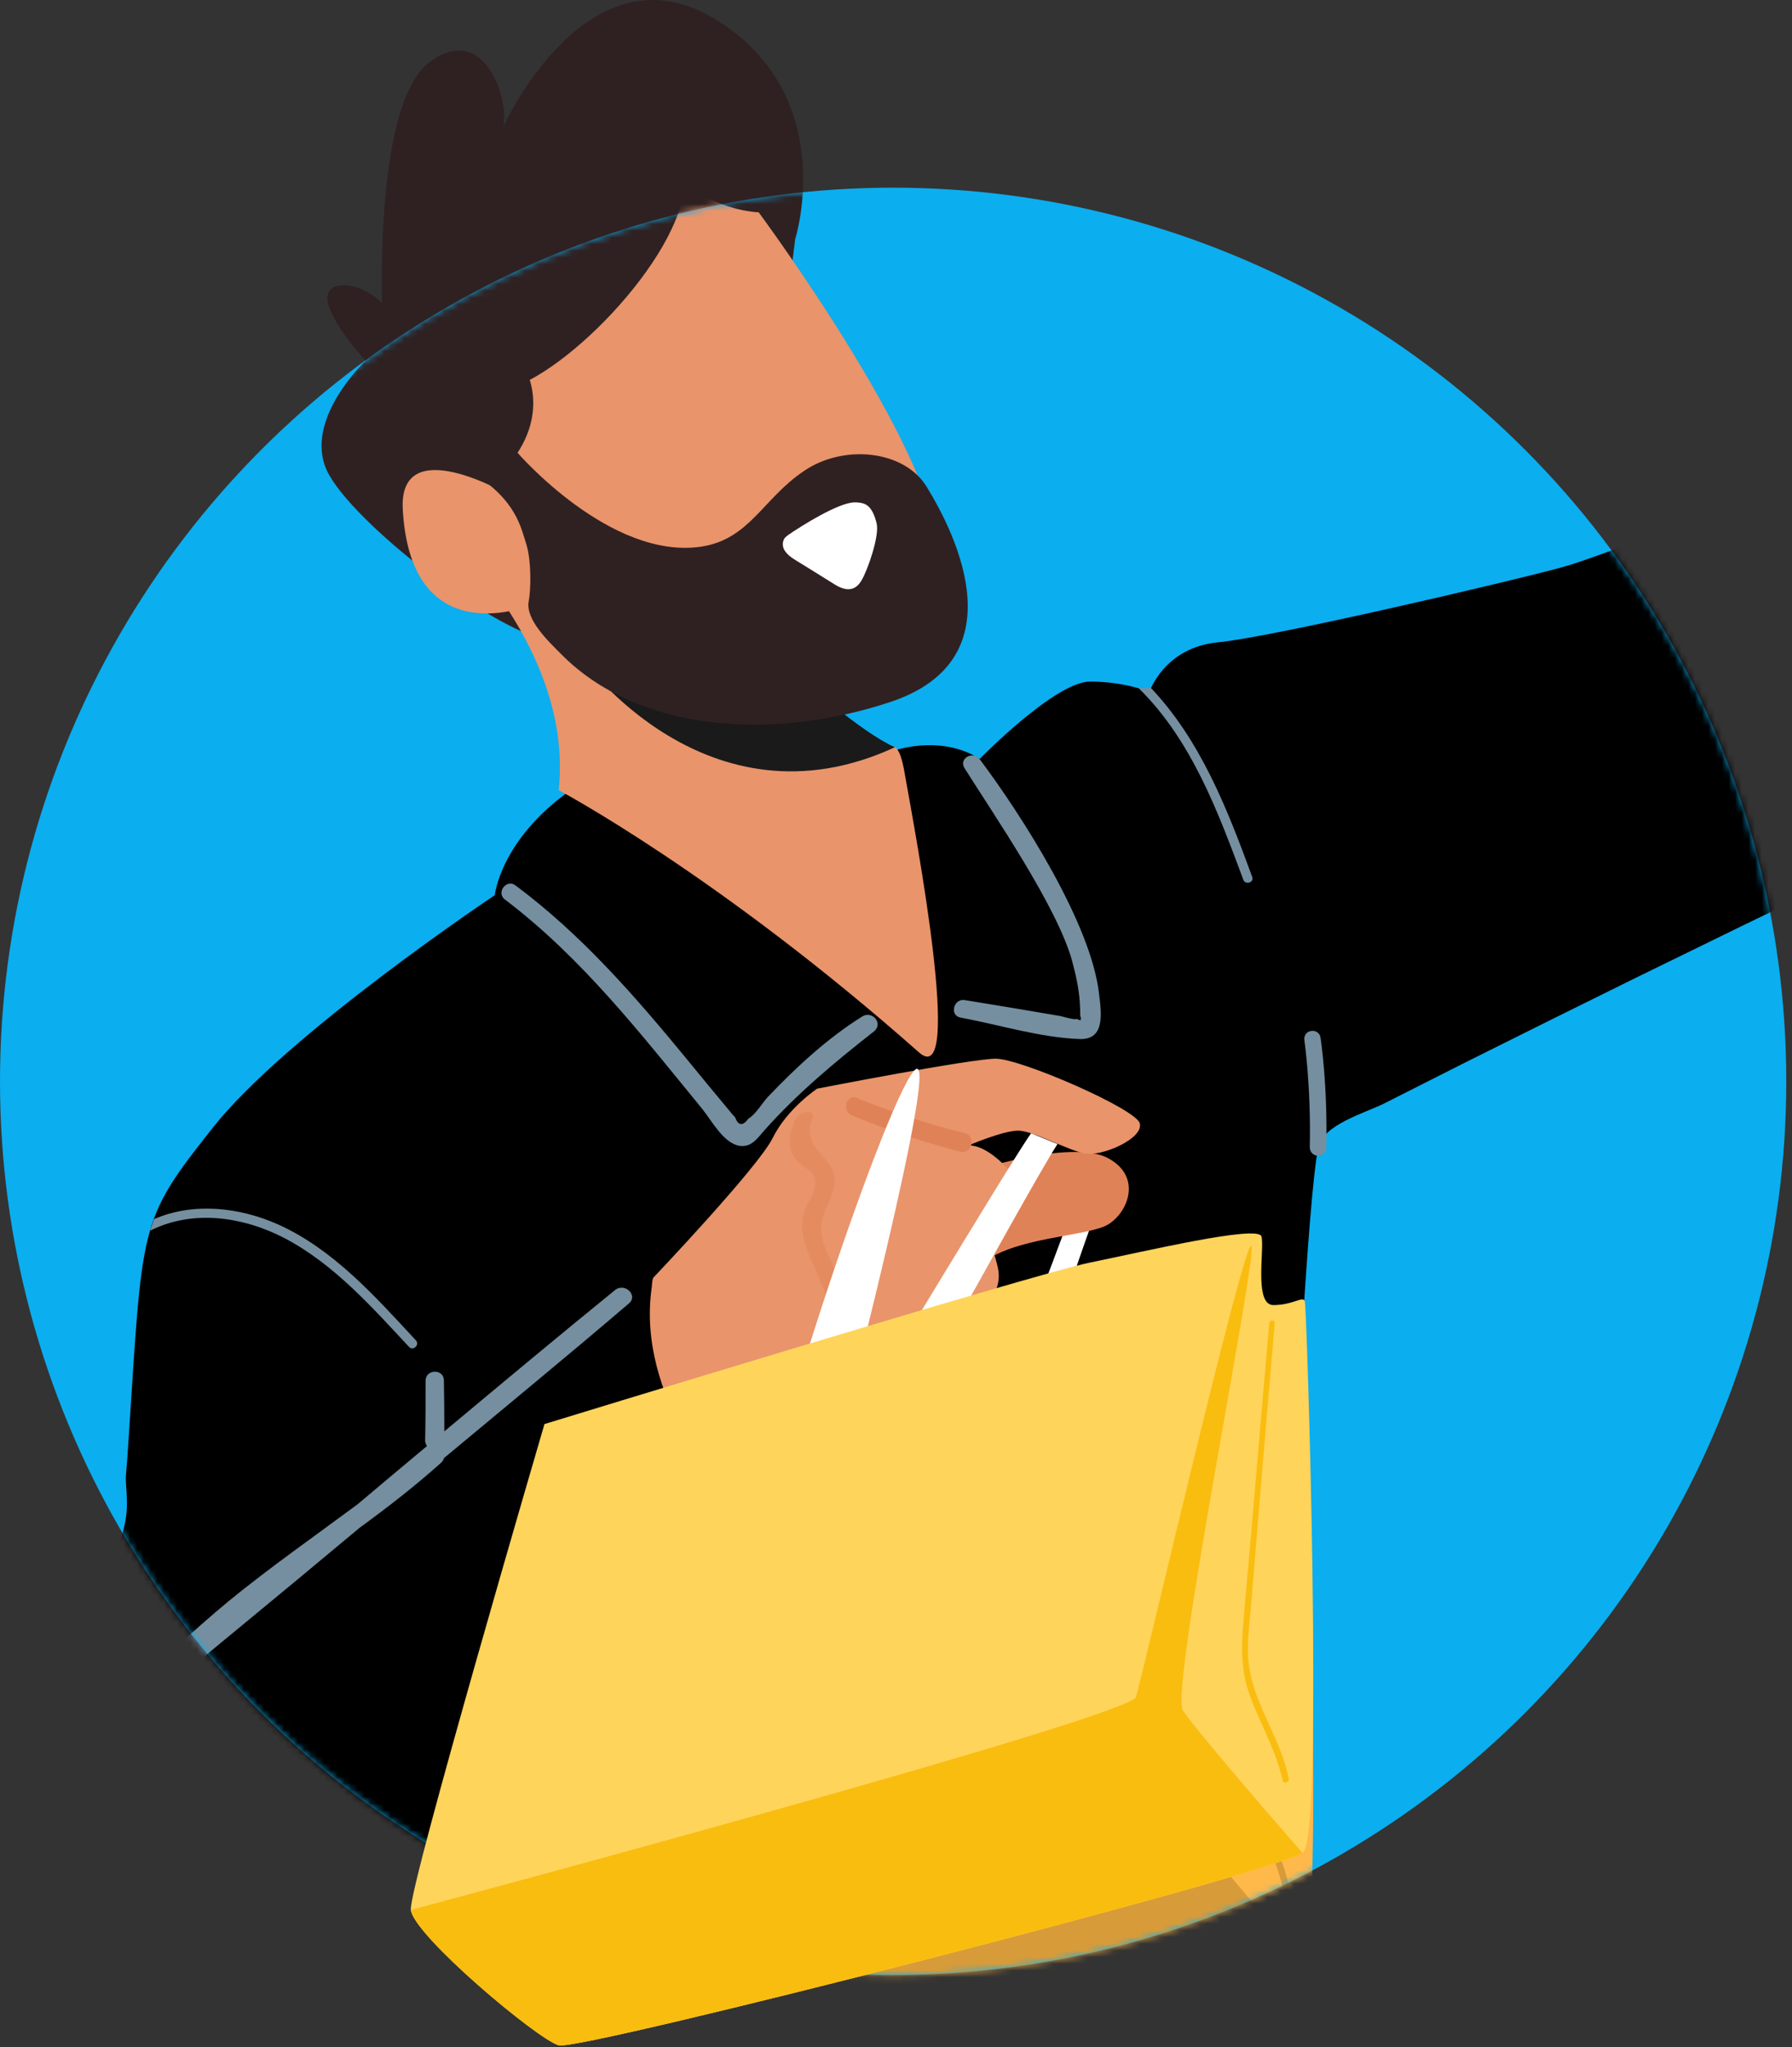 <svg width="268" height="306" viewBox="0 0 268 306" fill="none" xmlns="http://www.w3.org/2000/svg">
<rect x="0" y="0" width="268" height="306" fill="#333333" stroke="none"/>
<path d="M118.922 35.748C118.922 35.748 125.601 14.711 107.435 3.157C88 -9.266 75.244 18.985 75.244 18.985C76.246 15.178 72.573 3.157 64.291 9.234C56.01 15.245 57.145 45.299 57.145 45.299C57.145 45.299 53.939 42.093 50.667 42.694C45.19 43.696 54.674 53.914 54.674 53.914C54.674 53.914 45.391 62.663 48.864 70.277C52.403 77.957 74.576 95.121 82.858 95.856C93.944 96.924 115.115 66.47 115.115 66.47L118.922 35.748Z" fill="#2F2122"/>
<circle cx="133.572" cy="161.622" r="133.572" fill="#0BAEEF"/>
<mask id="mask0_339_3066" style="mask-type:alpha" maskUnits="userSpaceOnUse" x="0" y="28" width="268" height="268">
<circle cx="133.572" cy="161.622" r="133.572" fill="white"/>
</mask>
<g mask="url(#mask0_339_3066)">
<path d="M81.412 255.609C85.152 250.867 89.626 246.727 94.702 243.454C95.37 243.053 96.305 242.653 96.906 243.12C97.24 243.387 97.374 243.788 97.44 244.189C98.041 246.994 97.507 249.866 97.641 252.737C97.841 256.878 99.577 260.819 101.381 264.625C104.92 271.905 108.927 279.051 111.866 286.598C114.07 292.408 115.606 299.154 112.534 304.563C111.399 306.5 109.796 308.036 108.126 309.572C103.585 313.758 98.865 317.698 93.967 321.393C93.032 322.128 92.498 322.796 91.363 322.596C90.027 320.392 87.422 319.323 85.085 318.255C82.747 317.186 80.343 315.65 79.742 313.112C79.074 310.173 81.345 307.101 80.41 304.229C80.009 302.894 78.941 301.825 77.872 300.89C75.334 298.553 72.529 296.148 71.527 292.809C70.525 289.47 71.594 285.797 73.264 282.724C74.933 279.652 77.137 276.914 78.673 273.775C80.811 269.367 81.412 264.291 80.477 259.483C80.076 257.279 80.009 257.346 81.412 255.609Z" fill="white"/>
<path d="M133.638 112.219C133.638 112.219 140.584 109.681 146.528 113.421C146.528 113.421 157.815 101.867 163.024 101.867C168.167 101.867 171.907 103.403 171.907 103.403C171.907 103.403 174.111 96.725 182.258 95.99C190.406 95.189 225.269 87.041 233.417 84.837C241.564 82.633 269.748 70.745 269.748 70.745L284.575 67.072C284.575 67.072 289.784 59.659 295.728 57.388C301.672 55.184 367.657 30.74 376.539 27.735C385.422 24.796 404.523 68.274 404.523 68.274C404.523 68.274 346.151 100.398 307.549 116.694C286.244 125.71 265.407 135.995 244.637 146.147C236.133 150.332 227.651 154.539 219.191 158.769C215.139 160.817 211.088 162.865 207.036 164.913C204.097 166.383 197.886 168.052 197.152 171.525C194.146 185.417 188.269 336.287 187.735 350.512C187.668 351.313 162.623 340.093 155.41 342.297C150.802 343.7 155.143 213.467 153.607 208.525C151.27 200.978 149.133 193.298 147.196 185.617C143.456 170.59 140.45 155.163 137.912 139.935C136.376 130.719 134.907 121.502 133.638 112.219Z" fill="black"/>
<path d="M172.107 102.802C179.587 110.683 183.595 121.035 187.268 131.053C187.602 131.921 186.199 132.322 185.932 131.453C182.125 121.235 178.185 110.616 170.304 102.869L172.107 102.802Z" fill="#758FA0"/>
<path d="M164.36 148.482C163.158 137.997 152.739 121.768 146.528 113.487C145.526 112.151 143.322 113.353 144.257 114.822C148.665 121.835 158.149 135.593 160.353 143.674C160.887 145.677 161.355 147.748 161.488 149.818C161.533 150.486 161.555 151.154 161.555 151.822C161.778 152.49 161.622 152.645 161.088 152.289C160.62 152.49 158.884 151.889 158.349 151.822C153.674 151.02 148.999 150.241 144.324 149.484C142.655 149.15 141.92 151.755 143.656 152.089C149.4 153.157 155.611 155.094 161.488 155.295C165.362 155.428 164.694 151.287 164.36 148.482Z" fill="#758FA0"/>
<path d="M13.958 264.291C14.626 261.753 13.958 258.481 13.29 256.01C13.023 254.941 12.756 253.806 12.822 252.737C12.956 251.669 13.357 250.667 13.824 249.732C14.403 248.708 15.049 247.751 15.761 246.86C16.028 246.66 16.229 246.393 16.295 246.059C16.429 245.725 16.362 245.391 16.295 245.057C15.627 241.784 14.425 238.378 15.494 235.239C15.895 234.104 16.629 233.035 17.163 231.967C18.433 229.563 19.1 226.758 18.967 224.019C18.967 222.75 18.766 221.749 18.833 220.48C18.967 219.01 19.078 217.541 19.167 216.072C21.371 182.679 20.636 182.679 31.79 168.587C42.876 154.562 73.999 133.791 73.999 133.791C73.999 133.791 74.8 125.643 85.152 118.23C95.504 110.817 140.451 150.755 140.451 150.755L158.149 219.211L156.546 343.166C156.546 343.166 51.091 337.556 44.613 338.758C39.203 339.76 54.697 257.078 49.221 258.08C46.95 258.548 16.295 263.824 13.958 264.291Z" fill="black"/>
<path d="M23.04 182.211C28.918 179.673 35.73 180.408 41.607 183.013C49.888 186.753 56.1 193.765 62.177 200.31C62.845 200.978 61.776 201.98 61.175 201.312C55.565 195.301 49.955 188.957 42.609 185.083C36.331 181.811 28.784 180.742 22.439 183.948L23.04 182.211Z" fill="#758FA0"/>
<path d="M128.897 151.956C123.687 155.229 119.079 159.503 114.805 163.978C114.07 164.779 112.935 166.649 111.933 167.184C111.087 168.341 110.419 168.275 109.929 166.983C109.618 166.672 109.328 166.338 109.061 165.982C106.924 163.444 104.854 160.906 102.716 158.301C94.969 148.884 86.955 139.668 77.071 132.321C75.735 131.32 74.132 133.457 75.534 134.459C87.088 143.208 95.971 154.695 105.054 165.781C106.456 167.518 108.193 170.857 110.597 171.258C112.4 171.525 113.269 170.122 114.337 168.92C119.279 163.377 124.823 158.769 130.7 154.16C132.169 152.958 130.433 150.955 128.897 151.956Z" fill="#758FA0"/>
<path d="M118.922 35.748C118.922 35.748 125.601 14.711 107.435 3.157C88 -9.266 75.244 18.985 75.244 18.985C76.246 15.178 72.573 3.157 64.291 9.234C56.01 15.245 57.145 45.299 57.145 45.299C57.145 45.299 53.94 42.093 50.667 42.694C45.191 43.696 54.674 53.914 54.674 53.914C54.674 53.914 45.391 62.663 48.864 70.277C52.403 77.957 74.576 95.121 82.858 95.856C93.944 96.924 115.116 66.47 115.116 66.47L118.922 35.748Z" fill="#2F2122"/>
<path d="M83.549 118.097C83.549 118.097 107.391 130.72 137.445 157.3C144.19 163.244 136.978 124.976 135.375 116.027C135.174 114.891 134.774 112.22 133.839 111.686C128.83 109.482 124.155 107.077 122.351 104.94C120.548 102.87 113.068 99.531 104.653 96.258C91.363 91.115 69.123 82.032 68.655 81.899C68.989 82.3 85.686 98.529 83.549 118.097Z" fill="#E9946B"/>
<path d="M87.088 98.526C87.088 98.526 105.789 124.639 133.839 111.683C128.83 109.479 119.947 101.665 118.144 99.528C116.408 97.457 113.068 99.528 104.653 96.255L87.088 98.526Z" fill="#1A1A1A"/>
<path d="M113.469 31.74C113.469 31.74 141.853 70.076 140.05 83.433C139.115 90.512 128.83 98.126 123.353 100.864C106.59 109.413 90.962 106.608 79.541 90.379C79.541 90.379 61.509 98.059 60.24 76.22C59.506 64.332 75.935 73.882 75.935 73.882C75.935 73.882 78.94 70.81 74.332 58.522C83.415 57.453 101.982 38.553 102.382 27.332C102.382 27.332 106.79 31.273 113.469 31.74Z" fill="#E9946B"/>
<path d="M78.807 55.716C78.807 55.716 81.679 61.126 77.404 67.671C77.404 67.671 91.296 83.766 104.92 81.696C112.133 80.561 114.07 74.55 120.214 70.409C126.158 66.335 135.241 67.27 138.58 72.747C143.189 80.227 152.071 98.66 133.104 104.938C115.339 110.815 95.37 109.346 83.949 97.791C82.013 95.855 78.54 92.582 79.074 89.844C79.408 88.041 79.475 83.9 78.74 81.429C77.872 78.757 77.204 74.683 70.459 70.543C63.78 66.402 70.726 56.05 70.726 56.05L78.807 55.716Z" fill="#2F2122"/>
<path d="M131.1 78.224C130.833 77.155 130.433 75.953 129.498 75.419C129.03 75.152 128.429 75.085 127.828 75.085C125.424 75.085 119.814 78.625 117.877 79.96C117.676 80.094 117.476 80.294 117.343 80.428C116.942 81.029 117.009 81.83 117.409 82.365C117.81 82.966 118.411 83.366 118.945 83.7C120.904 84.903 122.841 86.105 124.756 87.307C126.025 88.108 127.694 88.709 128.83 86.772C129.765 85.236 131.568 80.027 131.1 78.224Z" fill="white"/>
<path d="M99.444 188.086C99.355 188.175 99.288 188.265 99.244 188.354C95.682 191.426 92.12 194.52 88.558 197.637C81.924 203.469 75.267 209.28 68.589 215.068C61.91 220.901 55.187 226.733 48.419 232.566C45.971 234.703 43.522 236.818 41.073 238.911C39.67 240.113 38.335 241.115 36.732 241.916C33.459 243.519 30.922 245.456 27.115 245.589C23.441 245.723 19.635 244.187 17.364 241.248C16.607 246.324 15.627 251.377 14.425 256.409C13.757 259.28 13.023 262.219 12.555 265.091C11.487 271.703 11.821 278.582 14.091 284.859C14.759 286.596 15.538 288.243 16.429 289.802C19.701 295.345 24.71 300.02 30.922 301.489C38.001 303.159 45.548 300.888 51.892 297.816C65.784 291.071 122.953 234.302 122.953 234.302L101.581 188.621L99.444 188.086Z" fill="black"/>
<path d="M166.096 175.732C165.028 176.066 152.272 216.739 150.068 217.474C147.797 218.142 140.05 220.679 139.716 219.611C139.382 218.542 135.575 191.36 137.512 189.624C139.382 187.821 141.586 187.086 141.586 187.086C141.586 187.086 144.257 214.602 146.461 213.867C148.665 213.199 161.689 177.135 161.689 177.135L166.096 175.732Z" fill="white"/>
<path d="M104.92 218.007C104.92 218.007 117.008 233.835 122.952 234.569C128.896 235.371 121.483 219.743 117.008 211.595C112.601 203.447 104.92 218.007 104.92 218.007Z" fill="#1A1A1A"/>
<path d="M146.528 174.93C147.062 174.396 160.82 170.389 165.762 173.127C170.771 175.865 168.768 181.074 165.829 182.944C162.89 184.881 151.403 184.748 146.461 189.155C141.519 193.63 146.528 174.93 146.528 174.93Z" fill="#E08257"/>
<path d="M97.774 190.893C97.774 190.893 113.335 174.531 115.539 170.123C117.743 165.648 122.218 162.71 122.218 162.71C122.218 162.71 145.192 158.235 148.932 158.235C152.605 158.235 169.703 165.648 170.437 167.852C171.172 170.123 164.761 172.928 162.223 172.394C159.685 171.926 154.475 168.987 152.272 168.987C150.001 168.987 144.858 171.191 144.858 171.191C146.929 171.191 148.999 172.928 150.468 174.397C151.938 175.866 152.806 178.271 151.871 180.141C151.003 181.81 149.066 182.745 148.532 184.549C147.997 186.352 149.133 188.222 149.333 190.092C149.6 192.296 148.398 194.633 146.394 195.769C145.86 196.036 145.259 196.303 144.792 196.77C143.99 197.772 144.391 199.175 144.458 200.444C144.725 203.716 142.588 206.989 139.449 207.99C137.779 208.592 134.306 207.389 134.239 205.386C134.239 205.185 131.768 205.586 131.568 205.653C130.566 205.987 130.499 206.388 129.965 207.256C128.941 208.903 127.85 210.506 126.692 212.064C124.021 215.604 121.016 219.077 117.676 222.016C117.276 222.416 112.467 226.891 112.333 226.757C108.527 223.151 105.254 219.344 102.583 214.736C98.776 208.124 96.372 200.377 97.44 192.63C97.507 192.296 97.507 191.094 97.774 190.893Z" fill="#E9946B"/>
<path d="M144.324 169.386C138.803 168.006 133.416 166.247 128.162 164.11C126.559 163.442 125.825 166.047 127.427 166.715C132.681 168.896 138.069 170.7 143.59 172.124C145.326 172.592 146.061 169.854 144.324 169.386Z" fill="#E08257"/>
<path opacity="0.5" d="M124.689 189.423C124.222 188.221 123.621 187.153 123.22 185.95C122.285 183.079 123.019 181.877 124.088 179.339C124.756 177.869 125.223 176.133 124.355 174.597C123.019 172.126 120.081 171.057 121.483 167.117C122.018 165.648 119.413 166.048 118.879 167.451C118.144 169.321 117.61 171.258 118.812 172.994C119.346 173.862 119.814 173.729 120.415 174.53C122.107 175.287 122.396 176.801 121.283 179.072C120.971 179.517 120.726 179.962 120.548 180.407C119.613 182.611 119.881 184.615 120.682 186.752C122.084 190.492 124.823 194.967 124.422 199.041C124.288 200.71 125.424 199.107 125.557 197.438C125.891 194.699 125.624 192.028 124.689 189.423Z" fill="#E08257"/>
<path d="M91.964 192.829C83.415 199.775 74.933 206.854 66.451 213.934C66.451 211.396 66.429 208.858 66.385 206.32C66.385 204.584 63.713 204.584 63.647 206.32C63.647 209.325 63.647 212.398 63.58 215.403C63.624 215.67 63.713 215.915 63.847 216.138C60.374 219.032 56.923 221.926 53.495 224.82C47.017 229.628 40.405 234.237 34.194 239.312C31.456 241.583 28.784 243.921 26.18 246.392C23.909 248.662 21.705 250.733 19.835 253.404C18.989 254.606 18.21 255.853 17.497 257.144C17.03 257.946 15.961 259.415 17.097 260.15C17.698 260.617 18.499 260.484 18.967 259.816C23.174 253.404 29.185 248.729 34.995 243.921C41.273 238.756 47.529 233.569 53.762 228.359C57.97 225.287 62.11 222.081 65.984 218.609C66.207 218.386 66.34 218.163 66.385 217.941C75.601 210.26 84.885 202.647 94.034 194.833C95.504 193.631 93.433 191.627 91.964 192.829Z" fill="#758FA0"/>
<path d="M138.514 207.923C137.378 208.19 136.577 206.654 136.777 205.051C137.111 204.45 136.911 203.515 136.31 203.181C135.041 202.58 134.841 201.979 133.371 202.513C131.034 203.315 128.83 204.183 126.359 204.517C124.355 204.784 124.689 207.589 126.759 207.255C128.629 207.055 130.433 206.654 132.236 205.986C132.503 205.853 133.572 205.318 133.972 205.252C133.705 207.723 135.642 209.726 138.514 209.326C139.85 209.125 139.85 207.79 138.514 207.923Z" fill="#E08257"/>
<path d="M44.612 303.292C44.145 303.292 43.744 303.025 43.544 302.625C43.21 302.023 43.477 301.289 44.078 300.955C71.46 287.598 123.62 234.302 124.155 233.768C124.622 233.301 125.357 233.301 125.891 233.768C126.359 234.236 126.359 234.97 125.891 235.505C123.754 237.708 72.93 289.668 45.147 303.159C44.969 303.248 44.791 303.292 44.612 303.292Z" fill="#758FA0"/>
<path d="M197.151 172.727C197.151 172.727 197.129 172.727 197.085 172.727C196.417 172.727 195.883 172.193 195.883 171.458C196.083 162.375 195.081 155.563 195.081 155.496C194.948 154.828 195.415 154.16 196.083 154.094C196.751 153.96 197.419 154.428 197.485 155.095C197.552 155.429 198.554 162.175 198.354 171.525C198.354 172.193 197.819 172.727 197.151 172.727Z" fill="#758FA0"/>
<path d="M122.418 233.835C123.554 233.501 153.14 178.736 158.149 170.989L154.208 169.386C151.871 172.458 125.023 217.072 125.023 217.072C125.023 217.072 141.252 155.027 136.71 160.036C132.169 164.978 111.198 227.423 112.801 236.306C114.471 245.255 122.418 233.835 122.418 233.835Z" fill="white"/>
<path d="M195.139 210.497C195.446 211.365 197.95 289.967 194.935 292.778C194.9 292.846 194.849 292.897 194.781 292.931C189.16 296.355 86.794 322.573 83.574 321.704C80.405 320.835 61.905 305.299 61.445 301.466C61.445 301.432 61.445 301.398 61.445 301.364C61.24 297.684 81.427 228.844 81.427 228.844C81.427 228.844 154.663 206.408 162.942 204.722C171.221 203.035 188.086 199.049 188.648 200.786C189.16 202.473 187.473 211.059 190.437 211.059C193.401 211.059 194.883 209.628 195.139 210.497Z" fill="#FFB84A"/>
<path d="M176.894 271.62C178.529 274.175 189.721 287.156 194.781 292.931C189.159 296.355 86.793 322.573 83.574 321.704C80.405 320.835 61.904 305.299 61.445 301.466C75.601 297.684 169.023 272.489 169.892 269.627C170.863 266.458 185.94 201.655 187.115 202.218C188.29 202.78 174.952 268.451 176.894 271.62Z" fill="#D89B39"/>
<path d="M189.823 213.768C189.006 223.07 188.188 232.371 187.421 241.672C187.012 246.306 186.604 250.94 186.195 255.573C185.837 259.969 185.275 264.21 186.604 268.452C188.086 273.103 190.794 277.294 191.816 282.098C191.97 282.711 192.838 282.404 192.736 281.842C191.919 277.651 189.721 273.972 188.188 270.036C187.37 267.941 186.757 265.744 186.655 263.495C186.552 261.348 186.808 259.151 187.012 257.004L189.312 229.356C189.755 224.143 190.198 218.947 190.641 213.768C190.692 213.206 189.874 213.257 189.823 213.768Z" fill="#D89B39"/>
<path d="M196.751 289.201C194.614 290.626 192.455 292.073 190.273 293.542C189.672 293.943 190.273 294.878 190.941 294.477C193.078 293.053 195.237 291.628 197.419 290.203C198.087 289.802 197.419 288.801 196.751 289.201Z" fill="#D89B39"/>
</g>
<path d="M195.139 194.497C195.446 195.365 197.95 273.967 194.935 276.778C194.901 276.846 194.849 276.897 194.781 276.931C189.16 280.355 86.794 306.573 83.574 305.704C80.405 304.835 61.905 289.299 61.445 285.466C61.445 285.432 61.445 285.398 61.445 285.364C61.24 281.684 81.427 212.844 81.427 212.844C81.427 212.844 154.663 190.408 162.942 188.722C171.221 187.035 188.086 183.049 188.649 184.786C189.16 186.473 187.473 195.059 190.437 195.059C193.401 195.059 194.883 193.628 195.139 194.497Z" fill="#FFD45A"/>
<path d="M176.894 255.62C178.529 258.175 189.721 271.156 194.781 276.931C189.159 280.355 86.793 306.573 83.574 305.704C80.405 304.835 61.905 289.299 61.445 285.466C75.601 281.684 169.023 256.489 169.892 253.627C170.863 250.458 185.94 185.655 187.115 186.218C188.29 186.78 174.952 252.451 176.894 255.62Z" fill="#F9BD10"/>
<path d="M189.823 197.768C189.006 207.07 188.188 216.371 187.421 225.672C187.012 230.306 186.604 234.94 186.195 239.573C185.837 243.969 185.275 248.21 186.604 252.452C188.086 257.103 190.794 261.294 191.816 266.098C191.97 266.711 192.839 266.404 192.736 265.842C191.919 261.651 189.721 257.972 188.188 254.036C187.37 251.941 186.757 249.744 186.655 247.495C186.552 245.348 186.808 243.151 187.012 241.004L189.312 213.356C189.755 208.143 190.198 202.947 190.641 197.768C190.692 197.206 189.874 197.257 189.823 197.768Z" fill="#F9BD10"/>
</svg>

